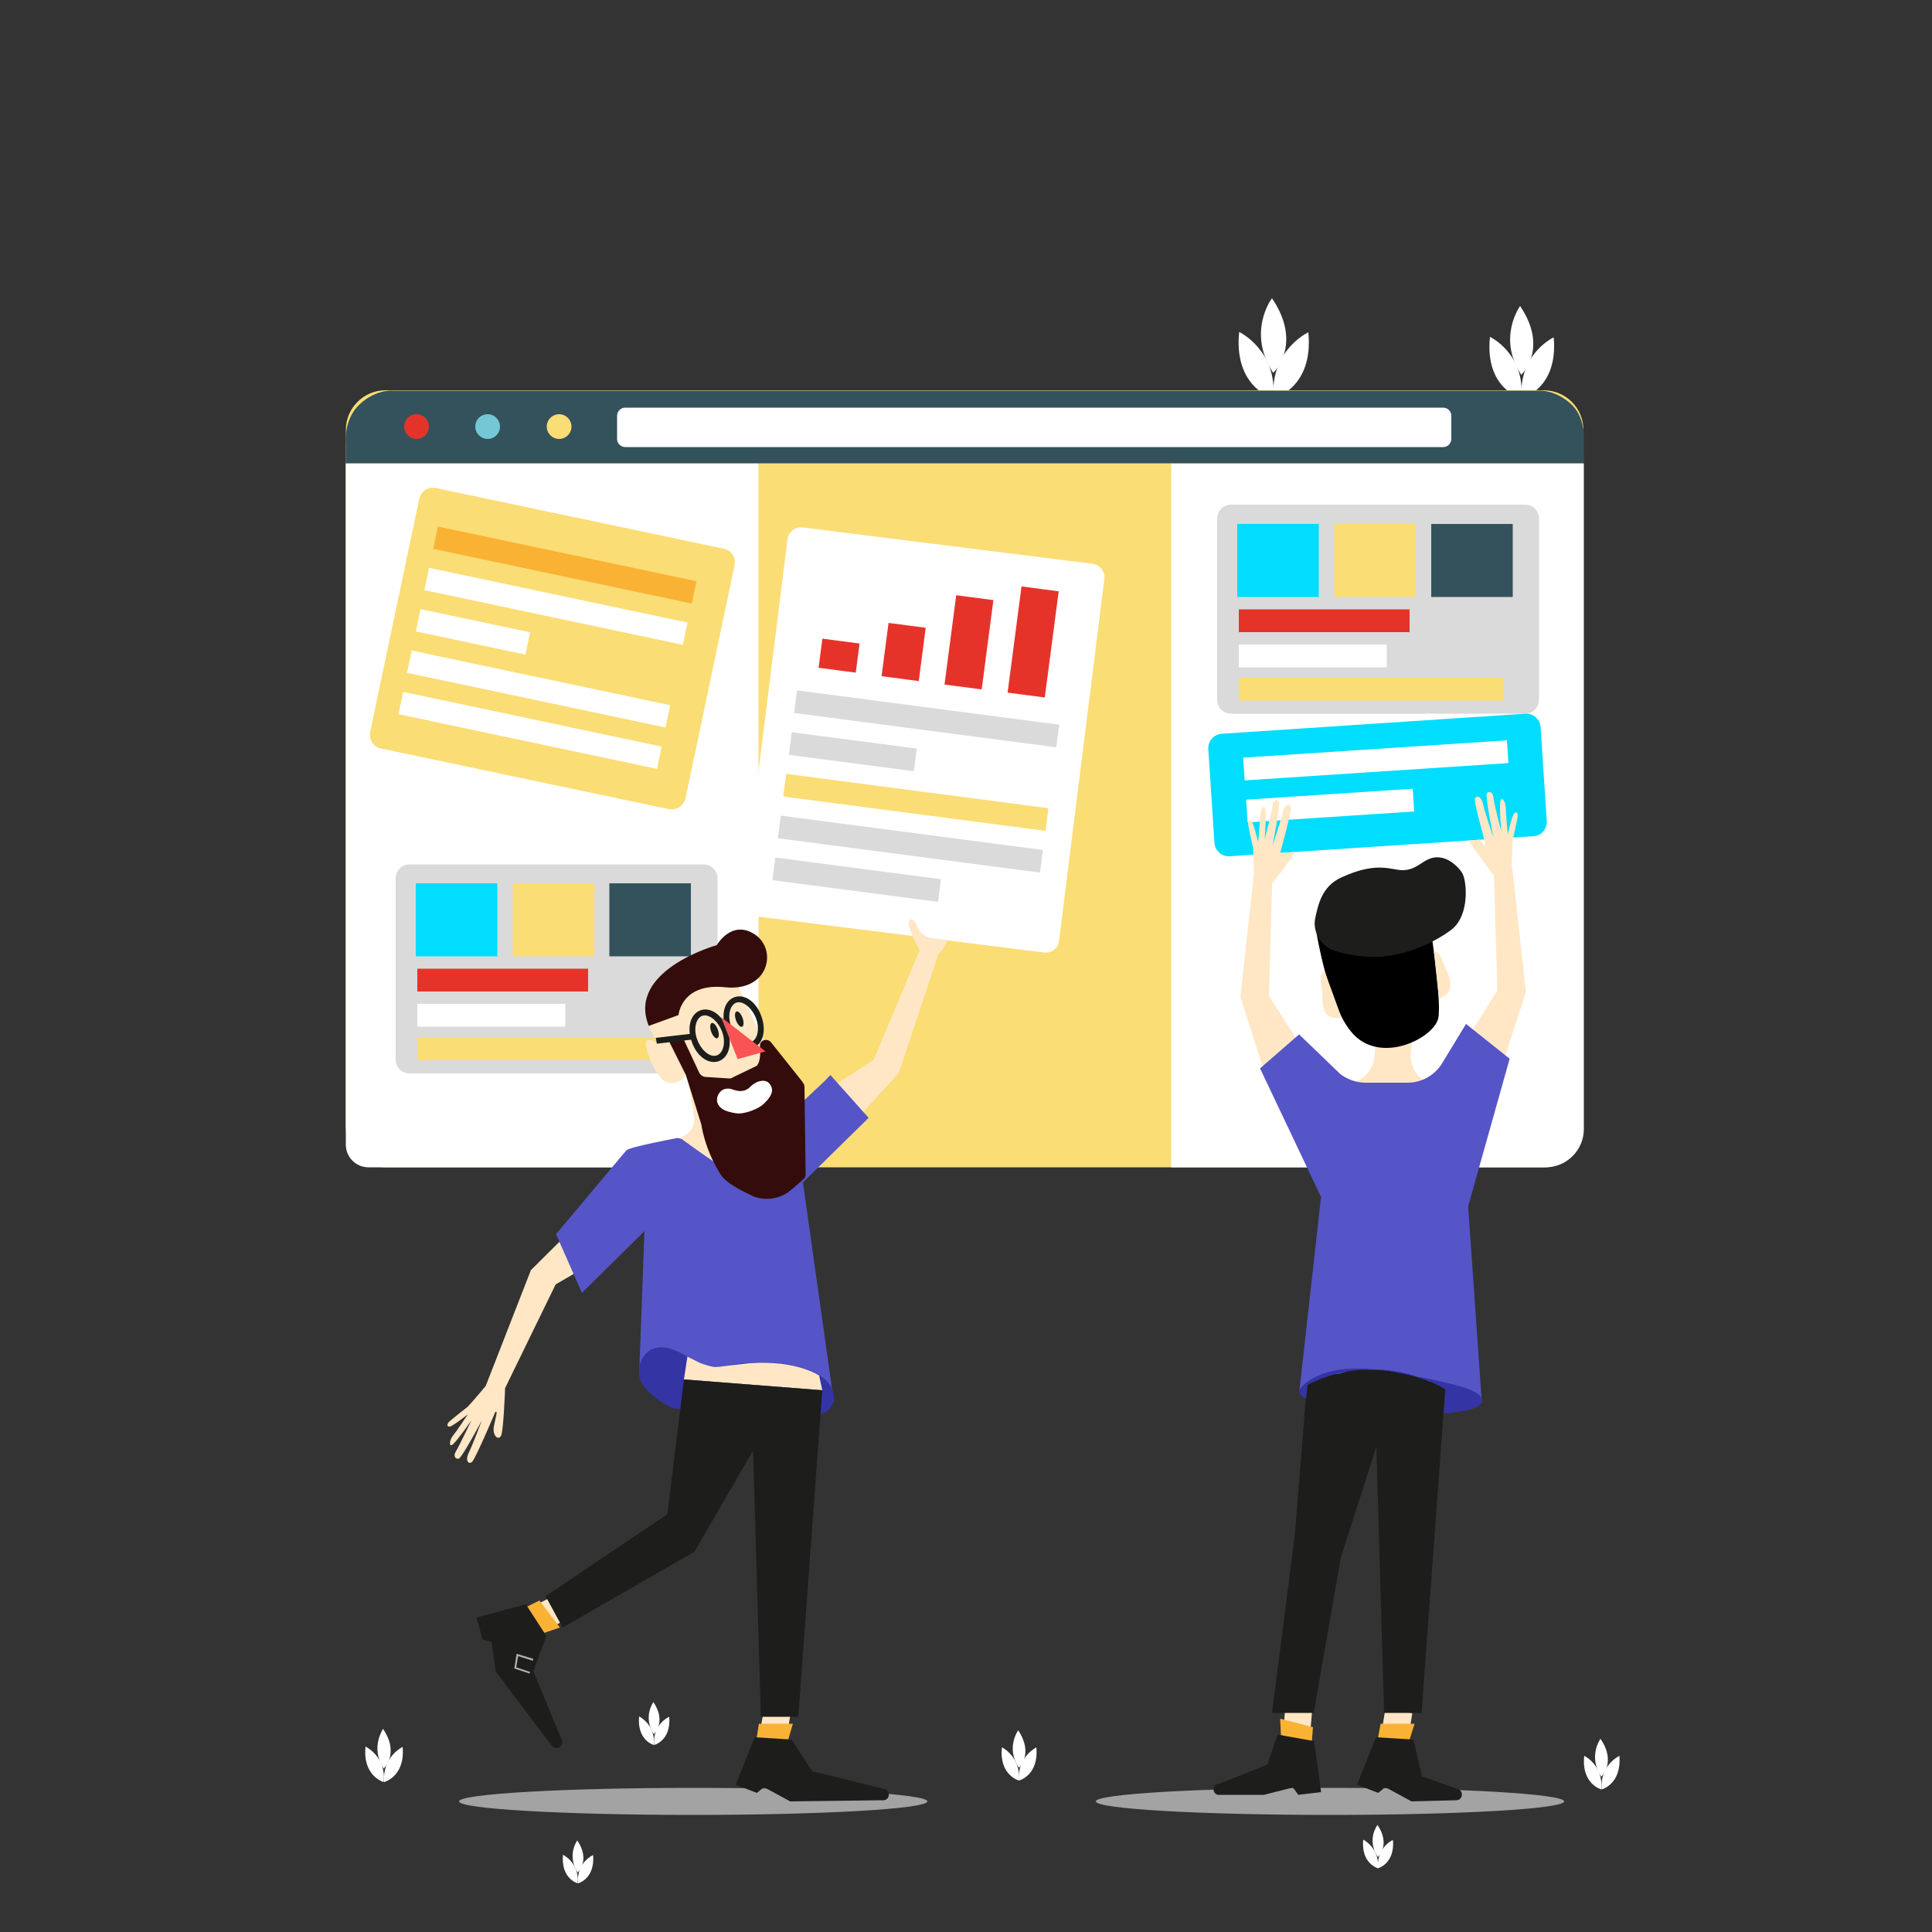 <?xml version="1.0" encoding="utf-8"?>
<!-- Generator: Adobe Illustrator 21.1.0, SVG Export Plug-In . SVG Version: 6.00 Build 0)  -->
<svg version="1.1" xmlns="http://www.w3.org/2000/svg" xmlns:xlink="http://www.w3.org/1999/xlink" x="0px" y="0px"
	 viewBox="0 0 500 500" style="enable-background:new 0 0 500 500;" xml:space="preserve">
<rect x="0" y="0" width="500" height="500" fill="#333333" stroke="none"/>
<style type="text/css">
	.st0{display:none;}
	.st1{display:inline;opacity:0.62;fill:#36A9E1;}
	.st2{display:inline;fill:#36A9E1;}
	.st3{display:inline;opacity:0.66;}
	.st4{fill:#36A9E1;}
	.st5{display:inline;}
	.st6{fill:none;stroke:#3C3C3B;stroke-width:0.6;stroke-miterlimit:10;}
	.st7{fill:#FFFFFF;}
	.st8{opacity:0.62;fill:#E8E8E8;}
	.st9{fill:#FADD74;}
	.st10{fill:#34525C;}
	.st11{fill:#E6332A;}
	.st12{fill:#74C8D6;}
	.st13{fill:#DADADA;}
	.st14{fill:#00DDFE;}
	.st15{fill:#FFE7C5;}
	.st16{fill:#5555C7;}
	.st17{fill:#350C0C;}
	.st18{fill:#1D1D1B;}
	.st19{fill:#F95353;}
	.st20{fill:#3434A4;}
	.st21{fill:#F9B233;}
	.st22{fill:#B2B2B2;}
	.st23{fill:#FFAE41;}
	.st24{display:inline;fill:#FADD74;}
	.st25{display:none;fill:#FFE7C5;}
	.st26{display:none;fill:#1D1D1B;}
	.st27{display:inline;fill:#1D1D1B;}
	.st28{display:inline;fill:#FFE7C5;}
	.st29{display:none;fill:#5555C7;}
	.st30{display:none;fill:#3434A4;}
	.st31{display:none;fill:#FFFFFF;}
	.st32{display:none;fill:none;stroke:#1D1D1B;stroke-width:0.5;stroke-miterlimit:10;}
	.st33{display:none;fill:#F95353;}
</style>
<g id="BACKGROUND" class="st0">
	<rect id="XMLID_1010_" class="st1" width="500" height="500"/>
	<rect id="XMLID_291_" y="420.8" class="st2" width="500" height="79.2"/>
	<g id="XMLID_67_" class="st3">
		<circle id="XMLID_63_" class="st4" cx="28.3" cy="43" r="2.7"/>
		<circle id="XMLID_68_" class="st4" cx="52.1" cy="119.9" r="2.7"/>
		<circle id="XMLID_1051_" class="st4" cx="439" cy="24.4" r="2.7"/>
		<circle id="XMLID_1105_" class="st4" cx="480" cy="110.6" r="2.7"/>
		<circle id="XMLID_1113_" class="st4" cx="436.3" cy="200.2" r="2.7"/>
		<circle id="XMLID_1116_" class="st4" cx="314.1" cy="9.7" r="2.7"/>
		<circle id="XMLID_1119_" class="st4" cx="233.7" cy="27" r="2.7"/>
		<circle id="XMLID_1122_" class="st4" cx="23" cy="214.3" r="2.7"/>
		<circle id="XMLID_1125_" class="st4" cx="54.8" cy="294.1" r="2.7"/>
		<circle id="XMLID_83_" class="st4" cx="267.2" cy="378.5" r="2.7"/>
		<circle id="XMLID_1104_" class="st4" cx="108" cy="334.4" r="2.7"/>
		<circle id="XMLID_1128_" class="st4" cx="25.7" cy="378.5" r="2.7"/>
		<circle id="XMLID_1131_" class="st4" cx="431" cy="357" r="2.7"/>
		<circle id="XMLID_1134_" class="st4" cx="467.7" cy="294.8" r="2.7"/>
		<circle id="XMLID_1053_" class="st4" cx="319.7" cy="321.7" r="2.7"/>
		<circle id="XMLID_84_" class="st4" cx="86.8" cy="31.9" r="2.7"/>
	</g>
</g>
<g id="OBJECTS">
	<g id="XMLID_62_">
		<g id="XMLID_330_" class="st0">
			<g id="XMLID_334_" class="st5">
				<path id="XMLID_337_" class="st6" d="M369.7,101.4l0.2-34.3c0,0-1.2-4.2-4.2-4c-3.1,0.2-0.3,5.5,4.1,4"/>
				<path id="XMLID_335_" class="st6" d="M370.1,66.8c0,0-0.4-5.4,2.6-6.7c3.1-1.3,2.9,6.6-2.5,7.3"/>
			</g>
			<g id="XMLID_331_" class="st5">
				<path id="XMLID_333_" class="st6" d="M369.8,75.5c0,0-1.2-4.2-4.2-4C362.5,71.8,365.3,77.1,369.8,75.5"/>
				<path id="XMLID_332_" class="st6" d="M370,75.3c0,0-0.4-5.4,2.6-6.7c3.1-1.3,2.9,6.6-2.5,7.3"/>
			</g>
		</g>
		<g id="XMLID_313_">
			<path id="XMLID_325_" class="st7" d="M393.7,103.1c0,0-9.5-2.5-8.1-15.9C385.7,87.2,394.8,91.6,393.7,103.1z"/>
			<path id="XMLID_324_" class="st7" d="M393.8,103.1c0,0,9.5-2.4,8.3-15.8C402.1,87.3,392.9,91.6,393.8,103.1z"/>
			<path id="XMLID_323_" class="st7" d="M393.7,97c0,0,7.2-6.7-0.3-17.8C393.4,79.2,387.4,87.4,393.7,97z"/>
		</g>
		<g id="XMLID_309_">
			<path id="XMLID_312_" class="st7" d="M329.5,103.1c0,0-10.3-2.8-8.8-17.2C320.7,85.9,330.7,90.7,329.5,103.1z"/>
			<path id="XMLID_311_" class="st7" d="M329.6,103.1c0,0,10.4-2.6,9-17.1C338.6,86,328.6,90.6,329.6,103.1z"/>
			<path id="XMLID_310_" class="st7" d="M329.5,96.5c0,0,7.8-7.3-0.3-19.3C329.1,77.2,322.6,86,329.5,96.5z"/>
		</g>
		<g id="XMLID_270_" class="st0">
			<g id="XMLID_274_" class="st5">
				<path id="XMLID_276_" class="st6" d="M383.7,101.4l0.3-47.2c0,0-1.6-5.7-5.8-5.4c-4.2,0.3-0.4,7.5,5.7,5.5"/>
				<path id="XMLID_275_" class="st6" d="M384.2,53.9c0,0-0.6-7.4,3.6-9.2c4.2-1.8,4,9.1-3.5,10"/>
			</g>
			<g id="XMLID_271_" class="st5">
				<path id="XMLID_273_" class="st6" d="M383.8,65.9c0,0-1.6-5.7-5.8-5.4c-4.2,0.3-0.4,7.5,5.7,5.5"/>
				<path id="XMLID_272_" class="st6" d="M384,65.6c0,0-0.6-7.4,3.6-9.2c4.2-1.8,4,9.1-3.5,10"/>
			</g>
		</g>
		<g id="XMLID_292_">
			<ellipse id="XMLID_19_" class="st8" cx="179.4" cy="466.2" rx="60.6" ry="3.5"/>
			<ellipse id="XMLID_299_" class="st8" cx="344.2" cy="466.2" rx="60.6" ry="3.5"/>
			<g id="XMLID_21_">
				<path id="XMLID_51_" class="st7" d="M99.3,461.2c0,0-5.5-1.5-4.7-9.2C94.7,452.1,100,454.6,99.3,461.2z"/>
				<path id="XMLID_24_" class="st7" d="M99.4,461.2c0,0,5.5-1.4,4.8-9.1C104.2,452.1,98.9,454.6,99.4,461.2z"/>
				<path id="XMLID_22_" class="st7" d="M99.3,457.7c0,0,4.2-3.9-0.2-10.3C99.2,447.5,95.7,452.2,99.3,457.7z"/>
			</g>
			<g id="XMLID_1054_">
				<path id="XMLID_1080_" class="st7" d="M149.5,487.4c0,0-4.4-1.2-3.8-7.4C145.8,480.1,150,482.1,149.5,487.4z"/>
				<path id="XMLID_1072_" class="st7" d="M149.6,487.4c0,0,4.4-1.1,3.9-7.3C153.4,480.1,149.1,482.1,149.6,487.4z"/>
				<path id="XMLID_1055_" class="st7" d="M149.5,484.6c0,0,3.4-3.1-0.1-8.3C149.4,476.3,146.6,480.1,149.5,484.6z"/>
			</g>
			<g id="XMLID_1084_">
				<path id="XMLID_1096_" class="st7" d="M169.2,451.6c0,0-4.4-1.2-3.8-7.4C165.5,444.3,169.7,446.3,169.2,451.6z"/>
				<path id="XMLID_1094_" class="st7" d="M169.3,451.6c0,0,4.4-1.1,3.9-7.3C173.1,444.3,168.8,446.3,169.3,451.6z"/>
				<path id="XMLID_1085_" class="st7" d="M169.2,448.8c0,0,3.4-3.1-0.1-8.3C169.1,440.5,166.3,444.3,169.2,448.8z"/>
			</g>
			<g id="XMLID_1097_">
				<path id="XMLID_1103_" class="st7" d="M356.6,483.5c0,0-4.4-1.2-3.8-7.4C352.8,476.1,357.1,478.2,356.6,483.5z"/>
				<path id="XMLID_1099_" class="st7" d="M356.6,483.5c0,0,4.4-1.1,3.9-7.3C360.5,476.1,356.2,478.1,356.6,483.5z"/>
				<path id="XMLID_1098_" class="st7" d="M356.6,480.6c0,0,3.4-3.1-0.1-8.3C356.4,472.4,353.6,476.2,356.6,480.6z"/>
			</g>
			<g id="XMLID_1030_">
				<path id="XMLID_1050_" class="st7" d="M263.7,460.8c0,0-5.2-1.4-4.4-8.6C259.3,452.2,264.2,454.6,263.7,460.8z"/>
				<path id="XMLID_1049_" class="st7" d="M263.7,460.8c0,0,5.2-1.3,4.5-8.6C268.2,452.3,263.2,454.6,263.7,460.8z"/>
				<path id="XMLID_1048_" class="st7" d="M263.7,457.5c0,0,3.9-3.6-0.2-9.7C263.5,447.9,260.2,452.3,263.7,457.5z"/>
			</g>
			<g id="XMLID_53_">
				<path id="XMLID_269_" class="st7" d="M414.4,463.1c0,0-5.2-1.4-4.4-8.7C410,454.4,415,456.8,414.4,463.1z"/>
				<path id="XMLID_57_" class="st7" d="M414.5,463.1c0,0,5.2-1.3,4.6-8.7C419,454.5,414,456.8,414.5,463.1z"/>
				<path id="XMLID_54_" class="st7" d="M414.4,459.8c0,0,4-3.7-0.2-9.8C414.2,450,410.9,454.5,414.4,459.8z"/>
			</g>
			<g id="XMLID_1024_">
				<path id="XMLID_4_" class="st9" d="M399.6,302.1H99.8c-5.7,0-10.3-4.6-10.3-10.3V111.3c0-5.7,4.6-10.3,10.3-10.3h299.7
					c5.7,0,10.3,4.6,10.3,10.3v180.4C409.9,297.4,405.3,302.1,399.6,302.1z"/>
				<path id="XMLID_17_" class="st7" d="M196.3,302.1H95.4c-3.3,0-5.9-2.6-5.9-5.9V119.9h106.8V302.1z"/>
				<path id="XMLID_28_" class="st7" d="M400,302.1h-96.9V119.9h106.8v172.3C409.9,297.6,405.5,302.1,400,302.1z"/>
				<path id="XMLID_6_" class="st10" d="M89.5,119.9h320.4v-6.7c0,0,0.3-5.5-3.5-8.8c-3.8-3.3-7.2-3.3-8-3.3c-0.8,0-296.8,0-296.8,0
					s-4.3-0.4-8.5,3.5c-4.3,4-3.6,10.1-3.6,10.1V119.9z"/>
				<circle id="XMLID_7_" class="st11" cx="107.8" cy="110.4" r="3.2"/>
				<circle id="XMLID_9_" class="st12" cx="126.2" cy="110.4" r="3.2"/>
				<circle id="XMLID_10_" class="st9" cx="144.7" cy="110.4" r="3.2"/>
				<path id="XMLID_8_" class="st7" d="M373.5,115.7H161.8c-1.1,0-2.1-0.9-2.1-2.1v-6c0-1.1,0.9-2.1,2.1-2.1h211.7
					c1.1,0,2.1,0.9,2.1,2.1v6C375.6,114.7,374.7,115.7,373.5,115.7z"/>
				<g id="XMLID_23_">
					<path id="XMLID_25_" class="st13" d="M182.1,277.8H106c-2,0-3.6-1.6-3.6-3.6v-46.9c0-2,1.6-3.6,3.6-3.6h76.1
						c2,0,3.6,1.6,3.6,3.6v46.9C185.7,276.1,184.1,277.8,182.1,277.8z"/>
					<rect id="XMLID_20_" x="108" y="250.7" class="st11" width="44.2" height="5.9"/>
					<rect id="XMLID_42_" x="108" y="268.5" class="st9" width="68.4" height="5.9"/>
					<rect id="XMLID_39_" x="108" y="259.8" class="st7" width="38.3" height="5.9"/>
					<rect id="XMLID_26_" x="107.6" y="228.6" class="st14" width="21.1" height="18.9"/>
					<rect id="XMLID_40_" x="132.7" y="228.6" class="st9" width="21.1" height="18.9"/>
					<rect id="XMLID_45_" x="157.7" y="228.6" class="st10" width="21.1" height="18.9"/>
				</g>
				<g id="XMLID_47_">
					<path id="XMLID_1006_" class="st13" d="M394.7,184.7h-76.1c-2,0-3.6-1.6-3.6-3.6v-46.9c0-2,1.6-3.6,3.6-3.6h76.1
						c2,0,3.6,1.6,3.6,3.6v46.9C398.3,183.1,396.7,184.7,394.7,184.7z"/>
					<rect id="XMLID_1005_" x="320.6" y="157.7" class="st11" width="44.2" height="5.9"/>
					<rect id="XMLID_999_" x="320.6" y="175.4" class="st9" width="68.4" height="5.9"/>
					<rect id="XMLID_955_" x="320.6" y="166.8" class="st7" width="38.3" height="5.9"/>
					<rect id="XMLID_826_" x="320.2" y="135.6" class="st14" width="21.1" height="18.9"/>
					<rect id="XMLID_823_" x="345.3" y="135.6" class="st9" width="21.1" height="18.9"/>
					<rect id="XMLID_70_" x="370.4" y="135.6" class="st10" width="21.1" height="18.9"/>
				</g>
				<g id="XMLID_78_">
					<g id="XMLID_115_">
						<polygon id="XMLID_101_" class="st15" points="214.5,281.8 226.1,274.3 238,245.9 242.8,247.1 232.6,277.7 219.5,292.1 						
							"/>
						<g id="XMLID_30_">
							<path id="XMLID_11_" class="st7" d="M270.1,246.5l-74.9-9.4c-2-0.2-3.4-2.1-3.1-4l11.7-93.5c0.2-2,2.1-3.4,4-3.1l74.9,9.4
								c2,0.2,3.4,2.1,3.1,4l-11.7,93.5C273.9,245.4,272.1,246.8,270.1,246.5z"/>
							
								<rect id="XMLID_34_" x="205.5" y="183" transform="matrix(0.992 0.13 -0.13 0.992 26.206 -29.588)" class="st13" width="68.4" height="5.9"/>
							
								<rect id="XMLID_35_" x="204.3" y="191.5" transform="matrix(0.992 0.13 -0.13 0.992 27.146 -27.026)" class="st13" width="32.6" height="5.9"/>
							
								<rect id="XMLID_37_" x="202.7" y="204.6" transform="matrix(0.992 0.13 -0.13 0.992 28.992 -29.036)" class="st9" width="68.4" height="5.9"/>
							
								<rect id="XMLID_44_" x="201.3" y="215.4" transform="matrix(0.992 0.13 -0.13 0.992 30.384 -28.76)" class="st13" width="68.4" height="5.9"/>
							
								<rect id="XMLID_55_" x="200" y="224.6" transform="matrix(0.992 0.13 -0.13 0.992 31.457 -26.873)" class="st13" width="43.2" height="5.9"/>
							
								<rect id="XMLID_29_" x="212.2" y="165.8" transform="matrix(0.992 0.13 -0.13 0.992 23.887 -26.776)" class="st11" width="9.7" height="7.6"/>
							
								<rect id="XMLID_32_" x="228.9" y="161.7" transform="matrix(0.992 0.13 -0.13 0.992 23.905 -28.953)" class="st11" width="9.7" height="13.9"/>
							
								<rect id="XMLID_33_" x="245.8" y="154.5" transform="matrix(0.992 0.13 -0.13 0.992 23.718 -31.171)" class="st11" width="9.7" height="23.3"/>
							
								<rect id="XMLID_48_" x="262.4" y="152.2" transform="matrix(0.992 0.13 -0.13 0.992 23.851 -33.325)" class="st11" width="9.7" height="27.7"/>
						</g>
						<path id="XMLID_114_" class="st15" d="M238,245.9c0,0-3.8-6.6-2.6-7.8c0.7-0.7,1.5,0.5,2.2,2.1c0.7,1.4,2,2.4,3.5,2.6l4.2,0.5
							c0,0-1,2.4-2.5,3.7C241.3,248.5,238,245.9,238,245.9z"/>
					</g>
					<polygon id="XMLID_81_" class="st15" points="155.7,325.5 143.8,332.4 130.3,360.1 125.7,358.7 137.4,328.7 151.2,315 					"/>
					<g id="XMLID_120_">
						<polygon id="XMLID_125_" class="st16" points="165.4,356.1 166.9,315.2 207.8,306 215.8,362.8 197.3,359.7 						"/>
						<path id="XMLID_121_" class="st16" d="M207.8,306l-40.2,11.8l-17,16.8l-6.7-15.2l18.2-21.7c0.9-0.9,13.3-3.2,13.3-3.2
							c6.4,1.7,13.3,0.6,18.9-2.8l6,0.4l13.2-12.4l1.4-1.5l9.9,11.1L207.8,306z"/>
					</g>
					<g id="XMLID_91_">
						<path id="XMLID_100_" class="st15" d="M178.1,279.7l1.5,9.1c0.4,2.3-0.9,4.6-3.2,5.4l-0.5,0.2c0,0,10.2,7.5,10.8,7.3
							c0.6-0.2,2.5-1.3,2.5-1.3l-8.5-22l-0.5-1.7l-1.3,1.1L178.1,279.7z"/>
						<polygon id="XMLID_161_" class="st15" points="167.8,265.5 170.6,270.8 173.8,272 173.8,263.3 						"/>
						<g id="XMLID_167_">
							<path id="XMLID_370_" class="st15" d="M194.9,263.7l11.7,22.3l-22.8,5.9l-6.4-13.7c0,0-1.2,2.3-4.1,2.1
								c-3.2-0.1-6.5-8.7-6.1-10.6c0.4-1.9,4.2,1.3,4.2,1.3s-1.1-11.7,1.7-13.6c2.8-1.9,16.1-6.2,16.1-6.2L194.9,263.7z"/>
						</g>
						<g id="XMLID_166_">
							<path id="XMLID_369_" class="st17" d="M199.5,269.7l7.8,9.8c0.7,0.9,0.9,1.3,0.9,1.7l0.3,22.7c0,0.5-0.2,1-0.6,1.3l-3.1,2.7
								c-2.9,2.5-7.1,3.1-10.5,1.4c-3.1-1.5-6.6-3.3-7.9-5.5c-4.1-6.5-4.9-12.8-4.9-12.8l-4-12.8c0-0.1,0-0.1-0.1-0.2l-4.6-9.2
								c-0.4-0.9,1.4,0.3,2.3,0l1-0.1c0.8-0.3,0.3-0.8,0.7,0l4.2,9c0.3,0.5,0.8,0.9,1.4,1l6.3,0.4c0.3,0,0.6,0,0.8-0.2l6.2-3
								c0,0,1.3-0.5,1-5C196.4,269.3,198.4,268.5,199.5,269.7z"/>
						</g>
						<g id="XMLID_97_">
							<g id="XMLID_98_">
								<g id="XMLID_99_">
									<path id="XMLID_345_" class="st7" d="M193.8,281.6c0,0,1.2-1.3,2.5-1.7c1.3-0.4,2.6-0.3,3.3,1.3c0.7,1.5-0.5,3.2-2.2,4.7
										c-1,0.9-4.6,2.6-7,2.2c-2.4-0.4-3.7-0.9-4.5-2.2c-0.8-1.3-0.1-3,0.9-3.7c1-0.7,2.3-0.5,2.9-0.2
										C190.5,282.2,192.1,282.9,193.8,281.6z"/>
								</g>
							</g>
						</g>
						<g id="XMLID_96_">
							
								<ellipse id="XMLID_344_" transform="matrix(0.94 -0.343 0.343 0.94 -80.183 79.384)" class="st18" cx="184.7" cy="266.7" rx="0.9" ry="2.1"/>
						</g>
						<g id="XMLID_95_">
							
								<ellipse id="XMLID_93_" transform="matrix(0.94 -0.343 0.343 0.94 -78.758 81.418)" class="st18" cx="191.1" cy="263.7" rx="0.9" ry="2.1"/>
						</g>
						<g id="XMLID_94_">
							<path id="XMLID_341_" class="st18" d="M186.1,274.6c-2.6,1-5.7-1.1-7-4.8c-1.4-3.7-0.5-7.3,2.1-8.3c2.6-1,5.7,1.1,7,4.8
								C189.6,270,188.7,273.6,186.1,274.6z M181.7,262.9c-1.7,0.7-2.3,3.6-1.2,6.3c1.1,2.8,3.4,4.6,5.1,3.9
								c1.7-0.7,2.3-3.6,1.2-6.3C185.7,264.1,183.4,262.3,181.7,262.9z"/>
						</g>
						<g id="XMLID_184_">
							<path id="XMLID_214_" class="st18" d="M194.9,271.2c-2.6,1-5.7-1.1-7-4.8c-1.4-3.7-0.5-7.3,2.1-8.3c2.6-1,5.7,1.1,7,4.8
								C198.4,266.6,197.5,270.2,194.9,271.2z M190.5,259.5c-1.7,0.7-2.3,3.6-1.2,6.3c1.1,2.8,3.4,4.6,5.1,3.9
								c1.7-0.7,2.3-3.6,1.2-6.3C194.5,260.7,192.2,258.9,190.5,259.5z"/>
						</g>
						<g id="XMLID_105_">
							<polygon id="XMLID_77_" class="st19" points="186.6,263.2 198.1,272.1 190.9,274.1 							"/>
						</g>
						<g id="XMLID_185_">
							<polygon id="XMLID_92_" class="st18" points="179.4,269 170,270.1 169.7,268.6 179.1,267.5 							"/>
						</g>
						<path id="XMLID_160_" class="st17" d="M175.6,262.7c0,0,0.7-8.4,12.1-7.2c11.3,1.2,13.6-9.8,7.6-13.7c-6-3.9-9.8,2.8-9.8,2.8
							s-23.4,6.5-17.6,20.9L175.6,262.7z"/>
					</g>
					<path id="XMLID_664_" class="st20" d="M211.3,366c2.1,0.1,4-1.3,4.4-3.4c0.3-2-0.2-4.6-3.7-6.7c-7-4.2-18-3.7-24.9-2.3
						c-6.5,1.3-11.4-6-17.3-4.8c-3.6,0.7-6.2,6.2-3,10.2c3.3,4,7.8,5.6,7.8,5.6L211.3,366z"/>
					<g id="XMLID_907_">
						<g id="XMLID_518_">
							<polygon id="XMLID_520_" class="st15" points="204.6,443.4 203.5,450.2 196.4,449.9 197.8,441.8 							"/>
							<polygon id="XMLID_519_" class="st21" points="204,450.2 205.2,446.1 196.4,446.1 195.8,449.9 							"/>
						</g>
						<path id="XMLID_513_" class="st18" d="M204.9,450.2l5.3,8.2l18.7,4.6c1.7,0.4,1.4,2.9-0.3,2.9l-24.1,0.3l-6.8-3.7l-1.8,1.5
							l-5.5-2.1l4.9-12.3L204.9,450.2z"/>
					</g>
					<g id="XMLID_103_">
						<g id="XMLID_106_">
							<polygon id="XMLID_111_" class="st15" points="146.6,419.1 140.6,422.2 136.6,416.4 143.9,412.7 							"/>
							<polygon id="XMLID_109_" class="st21" points="140.8,422.6 144.9,421.2 139.6,414.2 136.2,415.9 							"/>
						</g>
						<path id="XMLID_104_" class="st18" d="M141.4,423.4l-3.4,9.1l7.4,17.8c0.7,1.6-1.5,2.9-2.6,1.5l-14.5-19.2l-1.1-7.7l-2.3-0.6
							l-1.6-5.7l12.8-3.4L141.4,423.4z"/>
					</g>
					<path id="XMLID_382_" class="st15" d="M212.8,359.8l-0.8-3.8c0,0-5.8-4.1-18.1-3.2c0,0-5.4,0.6-6.1,0.7
						c-0.7,0.1-2.4,0.4-3.4,0.2c-1-0.2-2.6-0.7-3.3-1l-3.2-1.6L177,357L212.8,359.8z"/>
					<polygon id="XMLID_102_" class="st18" points="212.8,359.8 206.6,444.3 196.9,444.3 194.9,375.4 179.7,401.6 145.6,421.2 
						141.2,413.1 172.7,391.9 177,357 					"/>
					<g id="XMLID_112_">
						<polygon id="XMLID_113_" class="st22" points="137,433.1 133.1,431.8 133.7,428 138,429.3 137.9,429.8 134.1,428.6 
							133.6,431.5 137.2,432.7 						"/>
					</g>
					<path id="XMLID_116_" class="st15" d="M128.2,365.4c0,0-5.1,12-6,12.9c-0.9,0.8-1.9-0.2-0.9-2.3c1-2,3.4-8.4,3.4-8.4
						s-5.2,9.8-6,9.9c-0.8,0.2-1.5-0.7-0.7-1.9c0.8-1.3,4-8,4-8s-3.7,5.3-4.8,6.2c-1.1,0.9-0.9-1.1,0-2.2c0.9-1.1,3.9-5.6,3.9-5.6
						s-3.9,3.1-4.7,3.2c-0.8,0.1-0.7-0.6-0.3-1.1c0.4-0.5,4.9-4,4.9-4s1.2-1.2,5.2-6c2.3-2.7,4.5,0.8,4.5,1.4c0,0.6-0.4,10.6-1,12
						c-0.6,1.4-2.3,0.2-1.9-2.3C128.3,366.6,128.9,365,128.2,365.4z"/>
				</g>
				<g id="XMLID_41_">
					<g id="XMLID_350_">
						<g id="XMLID_352_">
							<polygon id="XMLID_354_" class="st15" points="365.5,443.4 364.4,450.2 357.3,449.9 358.6,441.8 							"/>
							<polygon id="XMLID_353_" class="st21" points="364.8,450.2 366.1,446.1 357.3,446.1 356.6,449.9 							"/>
						</g>
						<path id="XMLID_351_" class="st18" d="M365.8,450.2l2.2,9.5l9.2,3.3c1.7,0.4,1.4,2.9-0.3,2.9l-11.6,0.3l-6.8-3.7l-1.8,1.5
							l-5.5-2.1l4.9-12.3L365.8,450.2z"/>
					</g>
					<g id="XMLID_511_">
						<g id="XMLID_516_">
							<polygon id="XMLID_919_" class="st15" points="332.6,442.4 332,449.2 338.9,450.7 339.6,442.5 							"/>
							<polygon id="XMLID_909_" class="st21" points="331.5,449.1 331.3,444.8 339.8,447 339.5,450.8 							"/>
						</g>
						<path id="XMLID_514_" class="st18" d="M330.6,448.9l-2.6,7.8l-12.4,4.9c-1.8,0-2.1,2.5-0.4,2.9h11.9l7.5-1.9l1.4,1.9l5.9-0.7
							l-1.8-13.2L330.6,448.9z"/>
					</g>
					<path id="XMLID_69_" class="st15" d="M356,270.1l-0.3,3.3c-0.3,3.2-2.5,5.9-5.6,6.8l-1.4,0.4h24.5l-3.2-0.1
						c-3.2-1.3-5.2-4.6-4.9-8l0.4-3.9L356,270.1z"/>
					<path id="XMLID_165_" class="st18" d="M374.1,358.6l-6.2,84.7h-9.7l-2-68.9l-9.2,28.7l-7,40.2h-10.8l5.9-46.1l3.3-40.9l0,0
						c10.9-3.4,22.6-2.9,33.3,1.3L374.1,358.6z"/>
					<path id="XMLID_61_" d="M340.3,238.9c0,0,3.2,22.9,10.7,29.5s20,0.1,21.2-4.8c1.1-4.9-2.6-27.5-2.6-27.5L340.3,238.9z"/>
					<g id="XMLID_60_">
						<path id="XMLID_1078_" class="st15" d="M372.4,258.4c0.3-0.1,0.5-0.2,0.8-0.3c3.1-1.5,2.4-4.4,0.9-7.5c-1-2-0.9-4.1-3-4.3
							L372.4,258.4z"/>
						<path id="XMLID_1076_" class="st18" d="M345.5,246.1c-3.6-1.1-5.9-4.9-5.1-8.6c0.7-3.1,1.6-8.1,6.7-10.4
							c9.3-4.3,12.9-1.9,15.9-1.9s4.7-1.9,6.4-2.7c4.1-2.1,7.8,1.5,9,3.4c1.2,1.9,2.1,11.1-2.9,14.8c-5.1,3.8-14.7,8.1-23.7,6.7
							C349,247,346.9,246.6,345.5,246.1z"/>
						<path id="XMLID_1075_" class="st15" d="M347.2,263.4c-0.3,0-0.6,0.1-0.9,0.1c-3.6,0-4.1-2.5-4.1-6.1c0-2.4-1.3-5,0.6-6.1
							L347.2,263.4z"/>
						<path id="XMLID_1074_" class="st23" d="M344.4,263.4"/>
					</g>
					<polygon id="XMLID_66_" class="st15" points="380.1,268.1 387.5,256.4 386.6,225.6 391.4,224.8 394.9,256.7 388.9,275.3 					
						"/>
					<polygon id="XMLID_71_" class="st15" points="335.8,269.3 328.4,257.7 329.3,226.9 324.5,226 321,258 326.9,276.5 					"/>
					<g id="XMLID_117_">
						<g id="XMLID_1111_">
							<path id="XMLID_1112_" class="st16" d="M379.4,304.4l-36.4-4.6l-6.7,60l1.2,0.1c0.7-1.8,2.3-3.1,4.6-3.3
								c0.9-0.7,2.1-1.1,3.5-1c1.9,0.1,3.3-1.2,5.3-1.2c1.8,0,3.7,0.1,5.5,0.1c3.9,0.1,8,1.1,11.8,2.3c0.6,0.2,1.1,0.4,1.6,0.7
								c0.1,0,0.2,0,0.4,0c3.6-0.4,5.5,2.2,5.6,5l7.7,0.5L379.4,304.4z"/>
						</g>
					</g>
					<path id="XMLID_175_" class="st16" d="M326.1,276.5l15.7,33.1l38.1,2.8l10.8-38.4l-11.3-9l-6.2,10.2c-1.9,3.1-5.3,5-8.9,5
						h-10.9c-2.3,0-4.6-0.8-6.5-2.2l-10.7-10.3L326.1,276.5z"/>
					<path id="XMLID_178_" class="st20" d="M336.2,359.8c0,0,4.6-8.4,24.7-4.7c20.1,3.7,23.1,5.3,22.5,7.8c-0.6,2.4-9.8,2.9-9.8,2.9
						l0.5-6.2l0,0l0,0c-10.5-6.3-23.4-6.9-34.5-1.8l-1.2,0.6l-0.4,3.6C337.9,361.9,336.3,361.4,336.2,359.8z"/>
					<g id="XMLID_16_">
						<path id="XMLID_15_" class="st14" d="M396.9,216.4l-78.7,5.2c-2,0.1-3.7-1.4-3.9-3.4l-1.6-24.4c-0.1-2,1.4-3.7,3.4-3.9
							l78.7-5.2c2-0.1,3.7,1.4,3.9,3.4l1.6,24.4C400.4,214.5,398.9,216.3,396.9,216.4z"/>
						
							<rect id="XMLID_59_" x="321.8" y="193.8" transform="matrix(0.998 -6.552237e-02 6.552237e-02 0.998 -12.125 23.752)" class="st7" width="68.4" height="5.9"/>
						
							<rect id="XMLID_58_" x="322.6" y="205.5" transform="matrix(0.998 -6.552295e-02 6.552295e-02 0.998 -12.918 23)" class="st7" width="43.2" height="5.9"/>
					</g>
					<path id="XMLID_119_" class="st15" d="M384.4,218.3c0,0-2.8-10.2-2.7-11.4c0.2-1.2,1.6-1,2.1,1.2c0.5,2.2,2.7,8.7,2.7,8.7
						s-2.2-10.9-1.7-11.5c0.5-0.6,1.6-0.4,1.7,1.1c0.1,1.5,2,8.7,2,8.7s-0.5-6.4-0.2-7.8c0.3-1.4,1.4,0.3,1.4,1.7
						c0,1.4,0.5,6.9,0.5,6.9s1.1-4.9,1.7-5.4c0.6-0.6,0.9,0,0.9,0.6c0,0.6-1.3,6.2-1.3,6.2s-0.1,1.7-0.3,8c-0.1,3.5-4,2.2-4.3,1.7
						c-0.3-0.5-6.2-8-6.7-9.5l2.8-0.2C384.3,219.4,384.4,218.8,384.4,218.3z"/>
					<path id="XMLID_65_" class="st15" d="M331.4,220.4c0,0,2.8-10.2,2.7-11.4c-0.2-1.2-1.6-1-2.1,1.2c-0.5,2.2-2.7,8.7-2.7,8.7
						s2.2-10.9,1.7-11.5c-0.5-0.6-1.6-0.4-1.7,1.1c-0.1,1.5-2,8.7-2,8.7s0.5-6.4,0.2-7.8c-0.3-1.4-1.4,0.3-1.4,1.7
						c0,1.4-0.5,6.9-0.5,6.9s-1.1-4.9-1.7-5.4c-0.6-0.6-0.9,0-0.9,0.6c0,0.6,1.3,6.2,1.3,6.2s0.1,1.7,0.3,8c0.1,3.5,4,2.2,4.3,1.7
						c0.3-0.5,5.7-7.1,6.1-8.6l-3.1,0.2C331.5,221,331.3,220.9,331.4,220.4z"/>
				</g>
				<g id="XMLID_1022_">
					<g id="XMLID_1014_" class="st0">
						<path id="XMLID_1077_" class="st5" d="M295.1,107.2c1-0.7,2.5-0.8,3.8-0.6L296.6,88l-10.4,0.4l0.7,7.5l5.8,3.2L295.1,107.2z"
							/>
						<polygon id="XMLID_1015_" class="st24" points="286.7,94.2 282.4,94.9 281.9,89.8 286.3,89.5 						"/>
					</g>
					<polygon id="XMLID_908_" class="st25" points="217.4,74.2 212.6,74.2 217,51.9 					"/>
					<g id="XMLID_18_">
						<path id="XMLID_13_" class="st9" d="M173.1,209.4l-74.5-15.7c-2-0.4-3.2-2.3-2.8-4.3l12.7-60.3c0.4-2,2.3-3.2,4.3-2.8
							l74.5,15.7c2,0.4,3.2,2.3,2.8,4.3l-12.7,60.3C177,208.5,175,209.8,173.1,209.4z"/>
						
							<rect id="XMLID_12_" x="112.1" y="143.3" transform="matrix(0.978 0.207 -0.207 0.978 33.376 -27.086)" class="st21" width="68.4" height="5.9"/>
						
							<rect id="XMLID_27_" x="109.8" y="154" transform="matrix(0.978 0.207 -0.207 0.978 35.542 -26.387)" class="st7" width="68.4" height="5.9"/>
						
							<rect id="XMLID_31_" x="108" y="160.6" transform="matrix(0.978 0.207 -0.207 0.978 36.448 -21.79)" class="st7" width="29" height="5.9"/>
						
							<rect id="XMLID_36_" x="105.3" y="175.4" transform="matrix(0.978 0.207 -0.207 0.978 39.872 -24.989)" class="st7" width="68.4" height="5.9"/>
						
							<rect id="XMLID_38_" x="103.1" y="186.1" transform="matrix(0.978 0.207 -0.207 0.978 42.037 -24.29)" class="st7" width="68.4" height="5.9"/>
					</g>
					
						<ellipse id="XMLID_902_" transform="matrix(2.096943e-02 -1 1 2.096943e-02 88.639 240.723)" class="st26" cx="167.2" cy="75.1" rx="26.1" ry="26.1"/>
					
						<ellipse id="XMLID_895_" transform="matrix(2.096943e-02 -1 1 2.096943e-02 63.699 212.166)" class="st26" cx="140.2" cy="73.6" rx="26.1" ry="26.1"/>
					<g id="XMLID_1_" class="st0">
						<path id="XMLID_85_" class="st5" d="M225.9,71.6L216.1,91c-1.2,2.4-1.4,5.4-0.1,7.8c1,2,3,3.6,6.6,3.2
							c8.1-0.9,61.2-5.6,61.2-5.6l-1.6-8.7l-47.4-1.5c0,0,3.8-18.7-2.9-17.9C225.3,69,225.9,71.6,225.9,71.6z"/>
						<path id="XMLID_43_" class="st27" d="M217,51.9c0,0,24.9-3.4,31.3,8.3c6.4,11.7,8,37,8,37l45.3,2l1,9l-53.1,5.6
							c-2.8,0.3-5.4-1.2-6.5-3.8l-12-34.9l-13.7-0.9L217,51.9z"/>
					</g>
					<polygon id="XMLID_46_" class="st25" points="156.3,90.6 154,104.2 132.7,126.4 135.6,130.3 159.7,108.9 167.7,91.1 					"/>
					<g id="XMLID_1021_" class="st0">
						<g id="XMLID_912_" class="st5">
							<path id="XMLID_913_" class="st15" d="M141.7,84.5l1.3,0c9.6-0.3,16.4-9.4,13.9-18.7l0,0l-12,0.9c0,0,1.3-1.8-0.1-3.7
								c-2.5-3.2-9.4-2.2-9.8-0.1c-0.2,1.5,3.1,3.8,3.1,3.8s2.6,5.4,1.2,9.6c-2.7,7.7-8.5,9.1-8.5,9.1L141.7,84.5z"/>
						</g>
						<polygon id="XMLID_355_" class="st28" points="165.6,63.3 151.9,66.2 155.2,72.2 164.9,69.6 						"/>
					</g>
					<path id="XMLID_50_" class="st25" d="M170.3,60.6l24.3-7.8c1.5-0.5,3,0.6,3.1,2.1l1.1,41H194l-5.1-30.2L174,72.9L170.3,60.6z"
						/>
					<path id="XMLID_82_" class="st29" d="M217,51.9l-48.3,9c-5.4,1-9.6,5.3-10.5,10.7l-3.7,22.3h12.2l5-11.2c0,0,2.7,0,8.2,2.5
						c6.7,3.1,8-7.3,8-7.3l27.1,7.3L217,51.9z"/>
					<polygon id="XMLID_176_" class="st30" points="166.5,61.6 182.3,56.8 183.4,58.2 					"/>
					<path id="XMLID_917_" class="st25" d="M198.8,93.5l0.1,6.5c0,0.6-0.5,1.1-1.1,1l-13.7,0c0,0,0.2-1,2.8-1.2
						c2.6-0.3,7.3-1.6,7.3-1.6l-0.3-2.6"/>
					<path id="XMLID_64_" class="st25" d="M191.7,101c0,0-2.7,0.2-2.8,1.3c-0.1,1.1,5.7-1.2,7.6-1.3c1.9-0.1,1.5-2,1.5-2L191.7,101z
						"/>
					<path id="XMLID_920_" class="st25" d="M128.1,129.1c0,0-8.9,5.7-9.5,6.7c-0.7,1,0.5,1.8,2.4,0.5c1.8-1.3,7.8-4.7,7.8-4.7
						s-8.8,6.7-8.9,7.5c0,0.8,0.9,1.4,2,0.4c1.1-1,7.3-5.2,7.3-5.2s-4.6,4.5-5.4,5.7c-0.7,1.2,1.2,0.7,2.2-0.3c1-1,5-4.8,5-4.8
						s-2.4,4.4-2.4,5.2c0.1,0.8,0.7,0.6,1.1,0.1c0.4-0.5,3.1-5.5,3.1-5.5s1-1.3,5.1-6.1c2.3-2.7-1.5-4.3-2.1-4.2
						c-0.6,0.1-10.5,1.9-12.6,4l3.1,0.7C128.6,128.3,128.5,128.8,128.1,129.1z"/>
					<g id="XMLID_994_" class="st0">
						<path id="XMLID_946_" class="st5" d="M306.1,99.4l0.7,7.5l5.8,3.2l3.7,12.2c0.3,1.6,1.8,2.8,3.4,2.7l0,0l-3.2-26L306.1,99.4z"
							/>
						<polygon id="XMLID_56_" class="st24" points="306.6,105.1 302.4,105.8 301.8,100.7 306.2,100.4 						"/>
					</g>
					<path id="XMLID_14_" class="st31" d="M134.4,83"/>
					<ellipse id="XMLID_859_" class="st26" cx="140.7" cy="78.3" rx="1.6" ry="1"/>
					<ellipse id="XMLID_882_" class="st26" cx="139.1" cy="83.8" rx="1.6" ry="0.7"/>
					<ellipse id="XMLID_880_" class="st26" cx="151.2" cy="79.7" rx="1.2" ry="1.1"/>
					<ellipse id="XMLID_884_" class="st32" cx="139.7" cy="84.1" rx="4.4" ry="2.3"/>
					<polygon id="XMLID_872_" class="st33" points="137.2,81.4 147.3,84.1 148.6,78.9 					"/>
					<ellipse id="XMLID_881_" class="st32" cx="140.9" cy="78.8" rx="4.4" ry="2.3"/>
					<line id="XMLID_1008_" class="st32" x1="137.6" y1="67.2" x2="140.9" y2="76.5"/>
					<path id="XMLID_883_" class="st26" d="M145.6,64.9c3.6,9.1,13.9,13.6,23,10c9.1-3.6,13.6-13.9,10-23"/>
				</g>
			</g>
		</g>
	</g>
</g>
<g id="DESIGNED_BY_FREEPIK" class="st0">
	<g id="XMLID_11896_" class="st5">
		<g id="XMLID_675_">
			<g id="XMLID_712_">
				<path id="XMLID_737_" class="st7" d="M186,485.9v-0.1c-0.2,0.2-0.4,0.4-0.6,0.6c-0.2,0.1-0.4,0.3-0.6,0.3
					c-0.2,0.1-0.5,0.1-0.7,0.1c-0.4,0-0.7-0.1-1-0.2c-0.3-0.2-0.6-0.4-0.8-0.6c-0.2-0.3-0.4-0.6-0.5-1c-0.1-0.4-0.2-0.8-0.2-1.2
					c0-0.9,0.2-1.7,0.7-2.2c0.5-0.5,1.1-0.8,1.8-0.8c0.4,0,0.8,0.1,1.1,0.2c0.3,0.1,0.6,0.4,0.9,0.7v-2.2c0-0.3,0.1-0.5,0.2-0.7
					c0.1-0.2,0.3-0.2,0.5-0.2c0.2,0,0.4,0.1,0.5,0.2c0.1,0.1,0.2,0.4,0.2,0.6v6.6c0,0.3-0.1,0.5-0.2,0.6c-0.1,0.1-0.3,0.2-0.5,0.2
					c-0.2,0-0.4-0.1-0.5-0.2C186.1,486.4,186,486.1,186,485.9z M183.1,483.7c0,0.4,0.1,0.7,0.2,1c0.1,0.3,0.3,0.5,0.5,0.6
					c0.2,0.1,0.5,0.2,0.7,0.2c0.3,0,0.5-0.1,0.7-0.2c0.2-0.1,0.4-0.3,0.5-0.6c0.1-0.3,0.2-0.6,0.2-1.1c0-0.4-0.1-0.7-0.2-1
					c-0.1-0.3-0.3-0.5-0.5-0.7c-0.2-0.2-0.5-0.2-0.7-0.2c-0.3,0-0.5,0.1-0.7,0.2c-0.2,0.2-0.4,0.4-0.5,0.7
					C183.1,483,183.1,483.3,183.1,483.7z"/>
				<path id="XMLID_734_" class="st7" d="M192.6,484.1h-2.9c0,0.3,0.1,0.6,0.2,0.9c0.1,0.3,0.3,0.5,0.5,0.6c0.2,0.1,0.5,0.2,0.7,0.2
					c0.2,0,0.3,0,0.5-0.1c0.1,0,0.3-0.1,0.4-0.2c0.1-0.1,0.3-0.2,0.4-0.3c0.1-0.1,0.3-0.2,0.5-0.4c0.1-0.1,0.2-0.1,0.3-0.1
					c0.2,0,0.3,0,0.4,0.1c0.1,0.1,0.1,0.2,0.1,0.4c0,0.1-0.1,0.3-0.2,0.5c-0.1,0.2-0.3,0.4-0.5,0.5c-0.2,0.2-0.5,0.3-0.8,0.4
					c-0.3,0.1-0.7,0.2-1.1,0.2c-1,0-1.7-0.3-2.2-0.8c-0.5-0.5-0.8-1.3-0.8-2.2c0-0.4,0.1-0.8,0.2-1.2c0.1-0.4,0.3-0.7,0.6-1
					c0.3-0.3,0.6-0.5,0.9-0.6c0.4-0.1,0.8-0.2,1.2-0.2c0.6,0,1.1,0.1,1.5,0.4c0.4,0.2,0.7,0.6,0.9,1c0.2,0.4,0.3,0.8,0.3,1.2
					c0,0.4-0.1,0.6-0.3,0.7C193.3,484,193,484.1,192.6,484.1z M189.7,483.2h2.7c0-0.5-0.2-0.9-0.4-1.1c-0.2-0.3-0.6-0.4-0.9-0.4
					c-0.4,0-0.7,0.1-0.9,0.4C189.8,482.3,189.7,482.7,189.7,483.2z"/>
				<path id="XMLID_732_" class="st7" d="M199.3,484.8c0,0.4-0.1,0.8-0.3,1.1c-0.2,0.3-0.5,0.5-0.9,0.7c-0.4,0.2-0.9,0.2-1.4,0.2
					c-0.5,0-1-0.1-1.4-0.2c-0.4-0.2-0.7-0.4-0.8-0.6c-0.2-0.2-0.3-0.5-0.3-0.7c0-0.2,0.1-0.3,0.2-0.4c0.1-0.1,0.3-0.2,0.4-0.2
					c0.2,0,0.3,0,0.4,0.1c0.1,0.1,0.2,0.2,0.2,0.3c0.2,0.3,0.3,0.5,0.5,0.6c0.2,0.1,0.5,0.2,0.9,0.2c0.3,0,0.5-0.1,0.7-0.2
					c0.2-0.1,0.3-0.3,0.3-0.5c0-0.3-0.1-0.5-0.3-0.6c-0.2-0.1-0.5-0.2-1-0.3c-0.5-0.1-0.9-0.3-1.3-0.4c-0.3-0.1-0.6-0.3-0.8-0.6
					c-0.2-0.2-0.3-0.5-0.3-0.8c0-0.3,0.1-0.6,0.3-0.8c0.2-0.3,0.4-0.5,0.8-0.6c0.3-0.2,0.8-0.2,1.3-0.2c0.4,0,0.7,0,1,0.1
					c0.3,0.1,0.6,0.2,0.8,0.3c0.2,0.1,0.4,0.3,0.5,0.4c0.1,0.2,0.2,0.3,0.2,0.5c0,0.2-0.1,0.3-0.2,0.4c-0.1,0.1-0.3,0.2-0.5,0.2
					c-0.2,0-0.3,0-0.4-0.1c-0.1-0.1-0.2-0.2-0.4-0.4c-0.1-0.1-0.2-0.3-0.4-0.3c-0.2-0.1-0.4-0.1-0.6-0.1c-0.3,0-0.5,0.1-0.7,0.2
					c-0.2,0.1-0.3,0.3-0.3,0.4c0,0.2,0.1,0.3,0.2,0.4c0.1,0.1,0.3,0.2,0.5,0.2c0.2,0.1,0.5,0.1,0.9,0.2c0.5,0.1,0.8,0.2,1.1,0.4
					c0.3,0.2,0.5,0.3,0.7,0.6C199.3,484.3,199.3,484.5,199.3,484.8z"/>
				<path id="XMLID_729_" class="st7" d="M200.9,480c-0.2,0-0.4-0.1-0.5-0.2c-0.1-0.1-0.2-0.3-0.2-0.5c0-0.2,0.1-0.4,0.2-0.5
					c0.2-0.1,0.3-0.2,0.5-0.2c0.2,0,0.4,0.1,0.5,0.2c0.1,0.1,0.2,0.3,0.2,0.5c0,0.2-0.1,0.4-0.2,0.5
					C201.2,479.9,201.1,480,200.9,480z M201.6,481.5v4.3c0,0.3-0.1,0.5-0.2,0.7c-0.1,0.2-0.3,0.2-0.5,0.2c-0.2,0-0.4-0.1-0.5-0.2
					c-0.1-0.2-0.2-0.4-0.2-0.7v-4.3c0-0.3,0.1-0.5,0.2-0.7c0.1-0.1,0.3-0.2,0.5-0.2c0.2,0,0.4,0.1,0.5,0.2
					C201.5,481,201.6,481.3,201.6,481.5z"/>
				<path id="XMLID_726_" class="st7" d="M208.1,481.8v4.3c0,0.5-0.1,0.9-0.2,1.3c-0.1,0.4-0.3,0.7-0.5,0.9
					c-0.2,0.2-0.5,0.4-0.9,0.5c-0.4,0.1-0.8,0.2-1.4,0.2c-0.5,0-1-0.1-1.4-0.2c-0.4-0.1-0.7-0.3-0.9-0.6c-0.2-0.2-0.3-0.5-0.3-0.7
					c0-0.2,0.1-0.3,0.2-0.4c0.1-0.1,0.3-0.2,0.4-0.2c0.2,0,0.4,0.1,0.6,0.3c0.1,0.1,0.2,0.2,0.2,0.3c0.1,0.1,0.2,0.2,0.3,0.3
					c0.1,0.1,0.2,0.1,0.4,0.2c0.1,0,0.3,0.1,0.5,0.1c0.4,0,0.7-0.1,0.9-0.2c0.2-0.1,0.4-0.3,0.4-0.5c0.1-0.2,0.1-0.4,0.1-0.6
					c0-0.2,0-0.6,0-1.1c-0.2,0.3-0.5,0.6-0.8,0.7c-0.3,0.2-0.7,0.3-1.1,0.3c-0.5,0-0.9-0.1-1.3-0.4c-0.4-0.3-0.7-0.6-0.9-1.1
					c-0.2-0.5-0.3-1-0.3-1.6c0-0.4,0.1-0.9,0.2-1.2c0.1-0.4,0.3-0.7,0.5-0.9c0.2-0.2,0.5-0.4,0.8-0.6c0.3-0.1,0.6-0.2,1-0.2
					c0.4,0,0.8,0.1,1.1,0.2c0.3,0.2,0.6,0.4,0.9,0.8v-0.2c0-0.3,0.1-0.5,0.2-0.6c0.1-0.1,0.3-0.2,0.5-0.2c0.3,0,0.5,0.1,0.6,0.3
					C208.1,481.1,208.1,481.4,208.1,481.8z M203.8,483.6c0,0.6,0.1,1.1,0.4,1.4c0.3,0.3,0.6,0.5,1,0.5c0.2,0,0.5-0.1,0.7-0.2
					c0.2-0.1,0.4-0.3,0.5-0.6c0.1-0.3,0.2-0.6,0.2-1c0-0.6-0.1-1.1-0.4-1.4c-0.3-0.3-0.6-0.5-1.1-0.5c-0.4,0-0.8,0.2-1,0.5
					C203.9,482.6,203.8,483.1,203.8,483.6z"/>
				<path id="XMLID_724_" class="st7" d="M210.5,481.5v0.2c0.3-0.3,0.5-0.6,0.9-0.8c0.3-0.2,0.7-0.2,1.1-0.2c0.4,0,0.7,0.1,1.1,0.3
					c0.3,0.2,0.5,0.4,0.7,0.7c0.1,0.2,0.2,0.4,0.2,0.6c0,0.2,0,0.5,0,0.8v2.8c0,0.3-0.1,0.5-0.2,0.7c-0.1,0.2-0.3,0.2-0.5,0.2
					c-0.2,0-0.4-0.1-0.5-0.2c-0.1-0.2-0.2-0.4-0.2-0.7v-2.5c0-0.5-0.1-0.9-0.2-1.1c-0.1-0.3-0.4-0.4-0.8-0.4c-0.3,0-0.5,0.1-0.7,0.2
					c-0.2,0.2-0.4,0.4-0.5,0.7c-0.1,0.2-0.1,0.6-0.1,1.2v1.9c0,0.3-0.1,0.5-0.2,0.7c-0.1,0.2-0.3,0.2-0.5,0.2
					c-0.2,0-0.4-0.1-0.5-0.2c-0.1-0.2-0.2-0.4-0.2-0.7v-4.3c0-0.3,0.1-0.5,0.2-0.6c0.1-0.1,0.3-0.2,0.5-0.2c0.1,0,0.2,0,0.4,0.1
					c0.1,0.1,0.2,0.2,0.3,0.3C210.5,481.2,210.5,481.3,210.5,481.5z"/>
				<path id="XMLID_721_" class="st7" d="M219.5,484.1h-2.9c0,0.3,0.1,0.6,0.2,0.9c0.1,0.3,0.3,0.5,0.5,0.6c0.2,0.1,0.5,0.2,0.7,0.2
					c0.2,0,0.3,0,0.5-0.1c0.1,0,0.3-0.1,0.4-0.2c0.1-0.1,0.3-0.2,0.4-0.3c0.1-0.1,0.3-0.2,0.5-0.4c0.1-0.1,0.2-0.1,0.3-0.1
					c0.2,0,0.3,0,0.4,0.1c0.1,0.1,0.1,0.2,0.1,0.4c0,0.1-0.1,0.3-0.2,0.5c-0.1,0.2-0.3,0.4-0.5,0.5c-0.2,0.2-0.5,0.3-0.8,0.4
					c-0.3,0.1-0.7,0.2-1.1,0.2c-1,0-1.7-0.3-2.2-0.8c-0.5-0.5-0.8-1.3-0.8-2.2c0-0.4,0.1-0.8,0.2-1.2c0.1-0.4,0.3-0.7,0.6-1
					c0.3-0.3,0.6-0.5,0.9-0.6c0.4-0.1,0.8-0.2,1.2-0.2c0.6,0,1.1,0.1,1.5,0.4c0.4,0.2,0.7,0.6,0.9,1c0.2,0.4,0.3,0.8,0.3,1.2
					c0,0.4-0.1,0.6-0.3,0.7C220.2,484,219.9,484.1,219.5,484.1z M216.6,483.2h2.7c0-0.5-0.2-0.9-0.4-1.1c-0.2-0.3-0.6-0.4-0.9-0.4
					c-0.4,0-0.7,0.1-0.9,0.4C216.8,482.3,216.7,482.7,216.6,483.2z"/>
				<path id="XMLID_718_" class="st7" d="M225.6,485.9v-0.1c-0.2,0.2-0.4,0.4-0.6,0.6c-0.2,0.1-0.4,0.3-0.6,0.3
					c-0.2,0.1-0.5,0.1-0.7,0.1c-0.4,0-0.7-0.1-1-0.2c-0.3-0.2-0.6-0.4-0.8-0.6c-0.2-0.3-0.4-0.6-0.5-1c-0.1-0.4-0.2-0.8-0.2-1.2
					c0-0.9,0.2-1.7,0.7-2.2c0.5-0.5,1.1-0.8,1.8-0.8c0.4,0,0.8,0.1,1.1,0.2c0.3,0.1,0.6,0.4,0.9,0.7v-2.2c0-0.3,0.1-0.5,0.2-0.7
					c0.1-0.2,0.3-0.2,0.5-0.2c0.2,0,0.4,0.1,0.5,0.2c0.1,0.1,0.2,0.4,0.2,0.6v6.6c0,0.3-0.1,0.5-0.2,0.6c-0.1,0.1-0.3,0.2-0.5,0.2
					c-0.2,0-0.4-0.1-0.5-0.2C225.7,486.4,225.6,486.1,225.6,485.9z M222.7,483.7c0,0.4,0.1,0.7,0.2,1c0.1,0.3,0.3,0.5,0.5,0.6
					c0.2,0.1,0.5,0.2,0.7,0.2c0.3,0,0.5-0.1,0.7-0.2c0.2-0.1,0.4-0.3,0.5-0.6c0.1-0.3,0.2-0.6,0.2-1.1c0-0.4-0.1-0.7-0.2-1
					c-0.1-0.3-0.3-0.5-0.5-0.7c-0.2-0.2-0.5-0.2-0.7-0.2c-0.3,0-0.5,0.1-0.7,0.2c-0.2,0.2-0.4,0.4-0.5,0.7
					C222.7,483,222.7,483.3,222.7,483.7z"/>
				<path id="XMLID_715_" class="st7" d="M231.7,479.3v2.3c0.3-0.3,0.6-0.5,0.9-0.7c0.3-0.2,0.7-0.2,1.1-0.2c0.5,0,0.9,0.1,1.3,0.4
					c0.4,0.2,0.7,0.6,0.9,1c0.2,0.4,0.3,1,0.3,1.6c0,0.5-0.1,0.9-0.2,1.2c-0.1,0.4-0.3,0.7-0.5,1c-0.2,0.3-0.5,0.5-0.8,0.6
					c-0.3,0.2-0.7,0.2-1,0.2c-0.2,0-0.4,0-0.6-0.1c-0.2-0.1-0.4-0.1-0.5-0.2c-0.1-0.1-0.3-0.2-0.4-0.3c-0.1-0.1-0.2-0.2-0.4-0.4v0.1
					c0,0.3-0.1,0.5-0.2,0.6c-0.1,0.1-0.3,0.2-0.5,0.2c-0.2,0-0.4-0.1-0.5-0.2c-0.1-0.1-0.2-0.4-0.2-0.6v-6.5c0-0.3,0.1-0.5,0.2-0.7
					c0.1-0.2,0.3-0.2,0.5-0.2c0.2,0,0.4,0.1,0.5,0.2C231.6,478.8,231.7,479,231.7,479.3z M231.8,483.7c0,0.6,0.1,1,0.4,1.4
					c0.3,0.3,0.6,0.5,1.1,0.5c0.4,0,0.7-0.2,1-0.5c0.3-0.3,0.4-0.8,0.4-1.4c0-0.4-0.1-0.7-0.2-1c-0.1-0.3-0.3-0.5-0.5-0.7
					c-0.2-0.2-0.4-0.2-0.7-0.2c-0.3,0-0.5,0.1-0.8,0.2c-0.2,0.2-0.4,0.4-0.5,0.7C231.8,483,231.8,483.3,231.8,483.7z"/>
				<path id="XMLID_713_" class="st7" d="M238,486.9l0.1-0.3l-1.8-4.6c-0.1-0.3-0.2-0.5-0.2-0.6c0-0.1,0-0.2,0.1-0.4
					c0.1-0.1,0.2-0.2,0.3-0.3c0.1-0.1,0.2-0.1,0.4-0.1c0.2,0,0.4,0.1,0.5,0.2c0.1,0.1,0.2,0.3,0.3,0.6l1.3,3.7l1.2-3.4
					c0.1-0.3,0.2-0.5,0.3-0.6c0.1-0.2,0.2-0.3,0.2-0.3c0.1-0.1,0.2-0.1,0.4-0.1c0.1,0,0.2,0,0.3,0.1c0.1,0.1,0.2,0.1,0.2,0.2
					c0.1,0.1,0.1,0.2,0.1,0.3c0,0.1,0,0.2-0.1,0.3c0,0.1-0.1,0.3-0.1,0.4l-1.9,5.1c-0.2,0.4-0.3,0.8-0.5,1.1
					c-0.2,0.3-0.4,0.5-0.6,0.6c-0.3,0.1-0.6,0.2-1.1,0.2c-0.4,0-0.8,0-1-0.1c-0.2-0.1-0.3-0.3-0.3-0.5c0-0.2,0.1-0.3,0.2-0.4
					c0.1-0.1,0.3-0.1,0.5-0.1c0.1,0,0.2,0,0.2,0c0.1,0,0.2,0,0.2,0c0.2,0,0.3,0,0.4-0.1c0.1-0.1,0.2-0.1,0.3-0.3
					C237.8,487.3,237.9,487.2,238,486.9z"/>
			</g>
			<g id="XMLID_690_">
				<path id="XMLID_711_" class="st7" d="M259.6,480.8h0.4v-0.4c0-0.5,0.1-0.8,0.2-1.1c0.1-0.3,0.3-0.5,0.6-0.6
					c0.3-0.1,0.7-0.2,1.2-0.2c0.9,0,1.3,0.2,1.3,0.6c0,0.1,0,0.3-0.1,0.4c-0.1,0.1-0.2,0.1-0.3,0.1c-0.1,0-0.2,0-0.3,0
					c-0.1,0-0.3,0-0.4,0c-0.3,0-0.4,0.1-0.5,0.2c-0.1,0.2-0.1,0.4-0.1,0.7v0.4h0.4c0.6,0,0.9,0.2,0.9,0.5c0,0.2-0.1,0.4-0.2,0.5
					c-0.2,0.1-0.4,0.1-0.6,0.1h-0.4v3.9c0,0.3-0.1,0.5-0.2,0.7c-0.1,0.2-0.3,0.2-0.5,0.2c-0.2,0-0.4-0.1-0.5-0.2
					c-0.1-0.2-0.2-0.4-0.2-0.7v-3.9h-0.4c-0.2,0-0.4,0-0.5-0.2c-0.1-0.1-0.2-0.2-0.2-0.4C258.8,481,259.1,480.8,259.6,480.8"/>
				<path id="XMLID_710_" class="st7" d="M264.5,484.6v1.2c0,0.3-0.1,0.5-0.2,0.7c-0.1,0.2-0.3,0.2-0.5,0.2c-0.2,0-0.4-0.1-0.5-0.2
					c-0.1-0.2-0.2-0.4-0.2-0.7v-4.1c0-0.7,0.2-1,0.7-1c0.2,0,0.4,0.1,0.5,0.2c0.1,0.2,0.2,0.4,0.2,0.7c0.2-0.3,0.4-0.5,0.5-0.7
					c0.2-0.2,0.4-0.2,0.8-0.2c0.3,0,0.6,0.1,0.9,0.2c0.3,0.2,0.4,0.4,0.4,0.6c0,0.2-0.1,0.3-0.2,0.4c-0.1,0.1-0.3,0.2-0.4,0.2
					c-0.1,0-0.2,0-0.4-0.1c-0.2-0.1-0.4-0.1-0.6-0.1c-0.2,0-0.4,0.1-0.5,0.2c-0.1,0.1-0.2,0.3-0.3,0.5c-0.1,0.2-0.1,0.5-0.2,0.8
					C264.5,483.7,264.5,484.1,264.5,484.6"/>
				<path id="XMLID_707_" class="st7" d="M271.3,484.1h-2.9c0,0.3,0.1,0.6,0.2,0.9c0.1,0.3,0.3,0.5,0.5,0.6c0.2,0.1,0.5,0.2,0.7,0.2
					c0.2,0,0.3,0,0.5-0.1c0.1,0,0.3-0.1,0.4-0.2c0.1-0.1,0.3-0.2,0.4-0.3c0.1-0.1,0.3-0.2,0.5-0.4c0.1-0.1,0.2-0.1,0.3-0.1
					c0.2,0,0.3,0,0.4,0.1c0.1,0.1,0.1,0.2,0.1,0.4c0,0.1-0.1,0.3-0.2,0.5c-0.1,0.2-0.3,0.4-0.5,0.5c-0.2,0.2-0.5,0.3-0.8,0.4
					c-0.3,0.1-0.7,0.2-1.1,0.2c-1,0-1.7-0.3-2.2-0.8c-0.5-0.5-0.8-1.3-0.8-2.2c0-0.4,0.1-0.8,0.2-1.2c0.1-0.4,0.3-0.7,0.6-1
					c0.3-0.3,0.6-0.5,0.9-0.6c0.4-0.1,0.8-0.2,1.2-0.2c0.6,0,1.1,0.1,1.5,0.4c0.4,0.2,0.7,0.6,0.9,0.9c0.2,0.4,0.3,0.8,0.3,1.2
					c0,0.4-0.1,0.6-0.3,0.7C272,484,271.7,484.1,271.3,484.1 M268.4,483.2h2.7c0-0.5-0.2-0.9-0.4-1.1c-0.2-0.3-0.6-0.4-0.9-0.4
					c-0.4,0-0.7,0.1-0.9,0.4C268.6,482.3,268.4,482.7,268.4,483.2"/>
				<path id="XMLID_704_" class="st7" d="M277.5,484.1h-2.9c0,0.3,0.1,0.6,0.2,0.9c0.1,0.3,0.3,0.5,0.5,0.6c0.2,0.1,0.5,0.2,0.7,0.2
					c0.2,0,0.3,0,0.5-0.1c0.1,0,0.3-0.1,0.4-0.2c0.1-0.1,0.3-0.2,0.4-0.3c0.1-0.1,0.3-0.2,0.5-0.4c0.1-0.1,0.2-0.1,0.3-0.1
					c0.2,0,0.3,0,0.4,0.1c0.1,0.1,0.1,0.2,0.1,0.4c0,0.1,0,0.3-0.2,0.5c-0.1,0.2-0.3,0.4-0.5,0.5c-0.2,0.2-0.5,0.3-0.8,0.4
					c-0.3,0.1-0.7,0.2-1.1,0.2c-1,0-1.7-0.3-2.2-0.8c-0.5-0.5-0.8-1.3-0.8-2.2c0-0.4,0.1-0.8,0.2-1.2c0.1-0.4,0.3-0.7,0.6-1
					c0.3-0.3,0.6-0.5,0.9-0.6c0.4-0.1,0.8-0.2,1.2-0.2c0.6,0,1.1,0.1,1.5,0.4c0.4,0.2,0.7,0.6,0.9,0.9c0.2,0.4,0.3,0.8,0.3,1.2
					c0,0.4-0.1,0.6-0.3,0.7C278.2,484,277.9,484.1,277.5,484.1 M274.6,483.2h2.7c0-0.5-0.2-0.9-0.4-1.1c-0.2-0.3-0.6-0.4-0.9-0.4
					c-0.4,0-0.7,0.1-0.9,0.4C274.8,482.3,274.6,482.7,274.6,483.2"/>
				<path id="XMLID_701_" class="st7" d="M280.8,481.5v0.2c0.3-0.3,0.6-0.6,0.9-0.8c0.3-0.2,0.6-0.2,1-0.2c0.5,0,0.9,0.1,1.3,0.4
					c0.4,0.2,0.7,0.6,0.9,1c0.2,0.5,0.3,1,0.3,1.6c0,0.5-0.1,0.9-0.2,1.3c-0.1,0.4-0.3,0.7-0.5,1c-0.2,0.3-0.5,0.5-0.8,0.6
					c-0.3,0.1-0.6,0.2-1,0.2c-0.4,0-0.8-0.1-1.1-0.3c-0.3-0.2-0.6-0.4-0.8-0.7v2.2c0,0.7-0.2,1-0.7,1c-0.3,0-0.5-0.1-0.6-0.3
					c-0.1-0.2-0.1-0.4-0.1-0.7v-6.4c0-0.3,0.1-0.5,0.2-0.6c0.1-0.1,0.3-0.2,0.5-0.2c0.2,0,0.4,0.1,0.5,0.2
					C280.7,481,280.8,481.2,280.8,481.5 M283.7,483.7c0-0.4-0.1-0.7-0.2-1c-0.1-0.3-0.3-0.5-0.5-0.6c-0.2-0.2-0.4-0.2-0.7-0.2
					c-0.4,0-0.8,0.2-1,0.5c-0.3,0.3-0.4,0.8-0.4,1.4c0,0.6,0.1,1.1,0.4,1.4c0.3,0.3,0.6,0.5,1,0.5c0.2,0,0.5-0.1,0.7-0.2
					c0.2-0.1,0.4-0.4,0.5-0.6C283.6,484.4,283.7,484.1,283.7,483.7"/>
				<path id="XMLID_698_" class="st7" d="M286.7,480c-0.2,0-0.4-0.1-0.5-0.2c-0.1-0.1-0.2-0.3-0.2-0.5c0-0.2,0.1-0.4,0.2-0.5
					c0.2-0.1,0.3-0.2,0.5-0.2c0.2,0,0.4,0.1,0.5,0.2c0.1,0.1,0.2,0.3,0.2,0.5c0,0.2-0.1,0.4-0.2,0.5C287,479.9,286.9,480,286.7,480
					 M287.4,481.5v4.3c0,0.3-0.1,0.5-0.2,0.7c-0.1,0.2-0.3,0.2-0.5,0.2c-0.2,0-0.4-0.1-0.5-0.2c-0.1-0.2-0.2-0.4-0.2-0.7v-4.3
					c0-0.3,0.1-0.5,0.2-0.7c0.1-0.2,0.3-0.2,0.5-0.2c0.2,0,0.4,0.1,0.5,0.2C287.3,481,287.4,481.3,287.4,481.5"/>
				<path id="XMLID_697_" class="st7" d="M292.2,486l-1.3-2.2l-0.8,0.8v1.2c0,0.3-0.1,0.5-0.2,0.7c-0.1,0.2-0.3,0.2-0.5,0.2
					c-0.2,0-0.4-0.1-0.5-0.2c-0.1-0.2-0.2-0.4-0.2-0.7v-6.3c0-0.3,0.1-0.6,0.2-0.8c0.1-0.2,0.3-0.3,0.5-0.3c0.2,0,0.4,0.1,0.5,0.2
					c0.1,0.2,0.2,0.4,0.2,0.7v3.6l1.7-1.8c0.2-0.2,0.4-0.4,0.5-0.4c0.1-0.1,0.2-0.1,0.4-0.1c0.2,0,0.3,0.1,0.5,0.2
					c0.1,0.1,0.2,0.3,0.2,0.4c0,0.2-0.2,0.5-0.6,0.9l-0.8,0.7l1.5,2.4c0.1,0.2,0.2,0.3,0.2,0.4c0,0.1,0.1,0.2,0.1,0.3
					c0,0.2-0.1,0.4-0.2,0.6c-0.1,0.1-0.3,0.2-0.5,0.2c-0.2,0-0.3,0-0.4-0.1C292.5,486.5,292.4,486.3,292.2,486"/>
				<path id="XMLID_696_" class="st7" d="M295.4,486.7c-0.2,0-0.4-0.1-0.6-0.2c-0.2-0.1-0.2-0.3-0.2-0.6c0-0.2,0.1-0.4,0.2-0.6
					c0.2-0.2,0.3-0.2,0.6-0.2c0.2,0,0.4,0.1,0.6,0.2c0.2,0.2,0.2,0.4,0.2,0.6c0,0.3-0.1,0.5-0.2,0.6
					C295.8,486.7,295.6,486.7,295.4,486.7"/>
				<path id="XMLID_695_" class="st7" d="M302.8,484.9c0,0.2-0.1,0.4-0.2,0.6c-0.1,0.2-0.3,0.4-0.5,0.6c-0.2,0.2-0.5,0.3-0.9,0.5
					c-0.3,0.1-0.7,0.2-1.2,0.2c-0.9,0-1.6-0.3-2.2-0.8c-0.5-0.5-0.8-1.3-0.8-2.2c0-0.6,0.1-1.2,0.4-1.6c0.2-0.5,0.6-0.8,1-1.1
					c0.4-0.3,1-0.4,1.6-0.4c0.4,0,0.7,0.1,1.1,0.2c0.3,0.1,0.6,0.3,0.8,0.4c0.2,0.2,0.4,0.4,0.5,0.6c0.1,0.2,0.2,0.4,0.2,0.6
					c0,0.2-0.1,0.3-0.2,0.5c-0.1,0.1-0.3,0.2-0.5,0.2c-0.1,0-0.2,0-0.3-0.1c-0.1-0.1-0.2-0.2-0.3-0.3c-0.2-0.3-0.4-0.5-0.6-0.6
					c-0.2-0.1-0.4-0.2-0.8-0.2c-0.4,0-0.8,0.2-1.1,0.5c-0.3,0.3-0.4,0.8-0.4,1.4c0,0.3,0,0.5,0.1,0.8c0.1,0.2,0.2,0.4,0.3,0.6
					c0.1,0.2,0.3,0.3,0.5,0.4c0.2,0.1,0.4,0.1,0.6,0.1c0.3,0,0.6-0.1,0.8-0.2c0.2-0.1,0.4-0.3,0.6-0.6c0.1-0.2,0.2-0.3,0.3-0.4
					c0.1-0.1,0.2-0.1,0.4-0.1c0.2,0,0.3,0.1,0.5,0.2C302.8,484.6,302.8,484.7,302.8,484.9"/>
				<path id="XMLID_692_" class="st7" d="M309.3,483.7c0,0.4-0.1,0.9-0.2,1.2c-0.1,0.4-0.3,0.7-0.6,1c-0.3,0.3-0.6,0.5-0.9,0.6
					c-0.4,0.1-0.8,0.2-1.2,0.2c-0.5,0-0.9-0.1-1.2-0.2c-0.4-0.1-0.7-0.4-0.9-0.6c-0.3-0.3-0.5-0.6-0.6-1c-0.1-0.4-0.2-0.8-0.2-1.2
					c0-0.5,0.1-0.9,0.2-1.2c0.1-0.4,0.3-0.7,0.6-1c0.3-0.3,0.6-0.5,0.9-0.6c0.4-0.1,0.8-0.2,1.2-0.2c0.5,0,0.9,0.1,1.2,0.2
					c0.4,0.1,0.7,0.4,0.9,0.6c0.3,0.3,0.5,0.6,0.6,1C309.2,482.8,309.3,483.2,309.3,483.7 M307.8,483.7c0-0.6-0.1-1.1-0.4-1.4
					c-0.3-0.3-0.6-0.5-1.1-0.5c-0.3,0-0.5,0.1-0.8,0.2c-0.2,0.2-0.4,0.4-0.5,0.7c-0.1,0.3-0.2,0.6-0.2,1c0,0.4,0.1,0.7,0.2,1
					c0.1,0.3,0.3,0.5,0.5,0.7c0.2,0.2,0.5,0.2,0.8,0.2c0.5,0,0.8-0.2,1.1-0.5C307.6,484.8,307.8,484.3,307.8,483.7"/>
				<path id="XMLID_691_" class="st7" d="M314.9,483.8v2c0,0.3-0.1,0.5-0.2,0.7c-0.1,0.2-0.3,0.2-0.6,0.2c-0.2,0-0.4-0.1-0.5-0.2
					c-0.1-0.2-0.2-0.4-0.2-0.7v-2.4c0-0.4,0-0.7,0-0.9c0-0.2-0.1-0.4-0.2-0.5c-0.1-0.1-0.3-0.2-0.5-0.2c-0.5,0-0.8,0.2-1,0.5
					c-0.2,0.3-0.2,0.8-0.2,1.4v2c0,0.3-0.1,0.5-0.2,0.7c-0.1,0.2-0.3,0.2-0.6,0.2c-0.2,0-0.4-0.1-0.6-0.2c-0.1-0.2-0.2-0.4-0.2-0.7
					v-4.3c0-0.3,0.1-0.5,0.2-0.6c0.1-0.1,0.3-0.2,0.5-0.2c0.2,0,0.4,0.1,0.5,0.2c0.1,0.1,0.2,0.3,0.2,0.6v0.1
					c0.3-0.3,0.5-0.5,0.8-0.7c0.3-0.1,0.6-0.2,1-0.2c0.4,0,0.7,0.1,1,0.2c0.3,0.1,0.5,0.4,0.7,0.7c0.3-0.3,0.5-0.5,0.8-0.7
					c0.3-0.1,0.6-0.2,1-0.2c0.4,0,0.8,0.1,1.1,0.2c0.3,0.2,0.5,0.4,0.7,0.7c0.1,0.3,0.2,0.7,0.2,1.3v2.9c0,0.3-0.1,0.5-0.2,0.7
					c-0.1,0.2-0.3,0.2-0.6,0.2c-0.2,0-0.4-0.1-0.6-0.2c-0.1-0.2-0.2-0.4-0.2-0.7v-2.5c0-0.3,0-0.6,0-0.8c0-0.2-0.1-0.4-0.2-0.5
					c-0.1-0.1-0.3-0.2-0.5-0.2c-0.2,0-0.4,0.1-0.6,0.2c-0.2,0.1-0.3,0.3-0.4,0.5C315,482.7,314.9,483.2,314.9,483.8"/>
			</g>
			<g id="XMLID_676_">
				<path id="XMLID_689_" class="st7" d="M245.7,483.3C245.7,483.3,245.7,483.3,245.7,483.3C245.7,483.3,245.7,483.3,245.7,483.3z"
					/>
				<path id="XMLID_688_" class="st7" d="M245.7,483.8C245.7,483.8,245.7,483.8,245.7,483.8c0-0.1,0-0.3-0.1-0.4
					C245.7,483.5,245.7,483.7,245.7,483.8z"/>
				<path id="XMLID_687_" class="st7" d="M246.2,485.2C246.2,485.2,246.2,485.2,246.2,485.2C246.2,485.2,246.2,485.2,246.2,485.2z"
					/>
				<path id="XMLID_686_" class="st7" d="M246.2,485.1C246.2,485.1,246.2,485.1,246.2,485.1C246.2,485.1,246.2,485.1,246.2,485.1z"
					/>
				<path id="XMLID_685_" class="st7" d="M245.9,484.3c0.1,0.2,0.2,0.5,0.3,0.7C246,484.8,245.9,484.6,245.9,484.3
					C245.9,484.3,245.9,484.3,245.9,484.3z"/>
				<path id="XMLID_684_" class="st7" d="M251.4,477.6c0.3,0,0.5,0,0.7,0.1l0.1-0.4c0,0-0.7-0.2-1.6-0.1l-0.1-0.2
					c0.3-0.1,0.5-0.3,0.5-0.6c0-0.3-0.3-0.6-0.6-0.6c-0.3,0-0.6,0.3-0.6,0.6c0,0.3,0.2,0.5,0.5,0.6l0.1,0.3
					c-0.9,0.1-1.7,0.5-1.7,0.5l0.1,0.4c0.6-0.2,1.1-0.3,1.5-0.4C250.8,477.7,251.2,477.6,251.4,477.6z"/>
				<path id="XMLID_683_" class="st7" d="M246.2,479.8L246.2,479.8C246.2,479.8,246.3,479.8,246.2,479.8l-0.1-0.2l-0.3-0.2
					c0,0-0.5,0.4-0.8,1.2c0,0,0,0-0.1-0.1c-0.1-0.1-0.3-0.2-0.4-0.2c0,0,0,0,0,0c-0.1,0-0.2,0-0.2-0.1c0.1-0.1,0.1-0.1,0.1-0.2
					c0-0.2-0.2-0.4-0.4-0.4c-0.2,0-0.4,0.2-0.4,0.4c0,0.2,0.2,0.4,0.4,0.4c0,0,0.1,0,0.1,0c0.1,0.1,0.2,0.2,0.5,0.2
					c0.1,0,0.2,0,0.3,0.1c0.1,0.1,0.1,0.2,0.1,0.2c0,0,0,0,0,0c-0.3,0.7-0.2,1.5-0.2,1.5l0.6,0c0-0.3,0.1-0.9,0.2-1.3
					C245.8,480.4,246.2,479.9,246.2,479.8z"/>
				<path id="XMLID_682_" class="st7" d="M256.7,478.1c-0.2,0-0.4,0.2-0.4,0.4c0,0,0,0.1,0,0.1c-0.1,0.1-0.2,0.2-0.2,0.5
					c0,0.1,0,0.2-0.1,0.3c0,0-0.1,0.1-0.2,0.1c-0.5-0.6-1-1-1-1l-0.4,0.5c0.3,0.3,0.7,0.7,1,1.1c0.2,0.3,0.5,0.7,0.7,1.2l0.6-0.3
					c0,0-0.3-0.7-0.6-1.3c0.1,0,0.1-0.1,0.2-0.1c0.1-0.1,0.2-0.3,0.2-0.4c0-0.1,0-0.2,0.1-0.3c0.1,0,0.1,0.1,0.2,0.1
					c0.2,0,0.4-0.2,0.4-0.4C257.1,478.3,256.9,478.1,256.7,478.1z"/>
				<path id="XMLID_681_" class="st7" d="M255.2,483.4c-0.8,0.4-2.1,0.9-3.9,1.2c-0.7,0.1-1.4,0.1-2,0.1c-0.8,0-1.5-0.1-2-0.1
					c-0.6-0.1-1.1-0.2-1.4-0.2c0.1,0.2,0.2,0.4,0.3,0.7c0,0,0,0,0,0c0,0,0,0.1,0,0.1c0,0,0,0,0,0.1c0,0,0,0,0,0
					c0.2,0.3,0.4,0.6,0.6,0.9c0.8,0.9,1.7,1,1.7,1l0,0l0,0c0,0,0.8,0.2,1.9,0.2c1.1,0,2.2-0.2,3.3-0.7c0.8-0.4,1.5-1,1.9-1.5
					c0.3-0.4,0.5-0.9,0.6-1.3c0.1-0.2,0.1-0.6,0.1-1C256,483,255.7,483.2,255.2,483.4z"/>
				<path id="XMLID_677_" class="st7" d="M246.5,480c0,0-0.4,0.5-0.7,1.3c-0.2,0.6-0.2,1.4-0.2,1.4v0c0,0.2,0,0.4,0,0.6c0,0,0,0,0,0
					c0,0,0,0,0,0.1c0,0.1,0,0.3,0.1,0.4c0.4,0.1,2.8,0.7,5.5,0.3c1.7-0.2,3-0.7,3.7-1.1c0.6-0.3,1.1-0.6,1.2-0.7
					c-0.2-0.6-0.6-1.5-1-2.1c-1.2-1.6-2.4-2.1-3-2.2c-0.2,0-0.4-0.1-0.7-0.1c-0.3,0-0.6,0-1,0.1c-0.4,0-0.9,0.2-1.5,0.3
					c-0.8,0.3-1.5,0.7-2,1.2l0,0C246.8,479.6,246.7,479.8,246.5,480z M253.5,479.7c0.6,0,1,0.4,1,1s-0.4,1-1,1c-0.6,0-1-0.4-1-1
					S253,479.7,253.5,479.7z M248.8,479.6c0.9,0,1.6,0.7,1.6,1.6c0,0.9-0.7,1.6-1.6,1.6c-0.9,0-1.6-0.7-1.6-1.6
					C247.2,480.3,247.9,479.6,248.8,479.6z"/>
			</g>
		</g>
	</g>
</g>
</svg>
